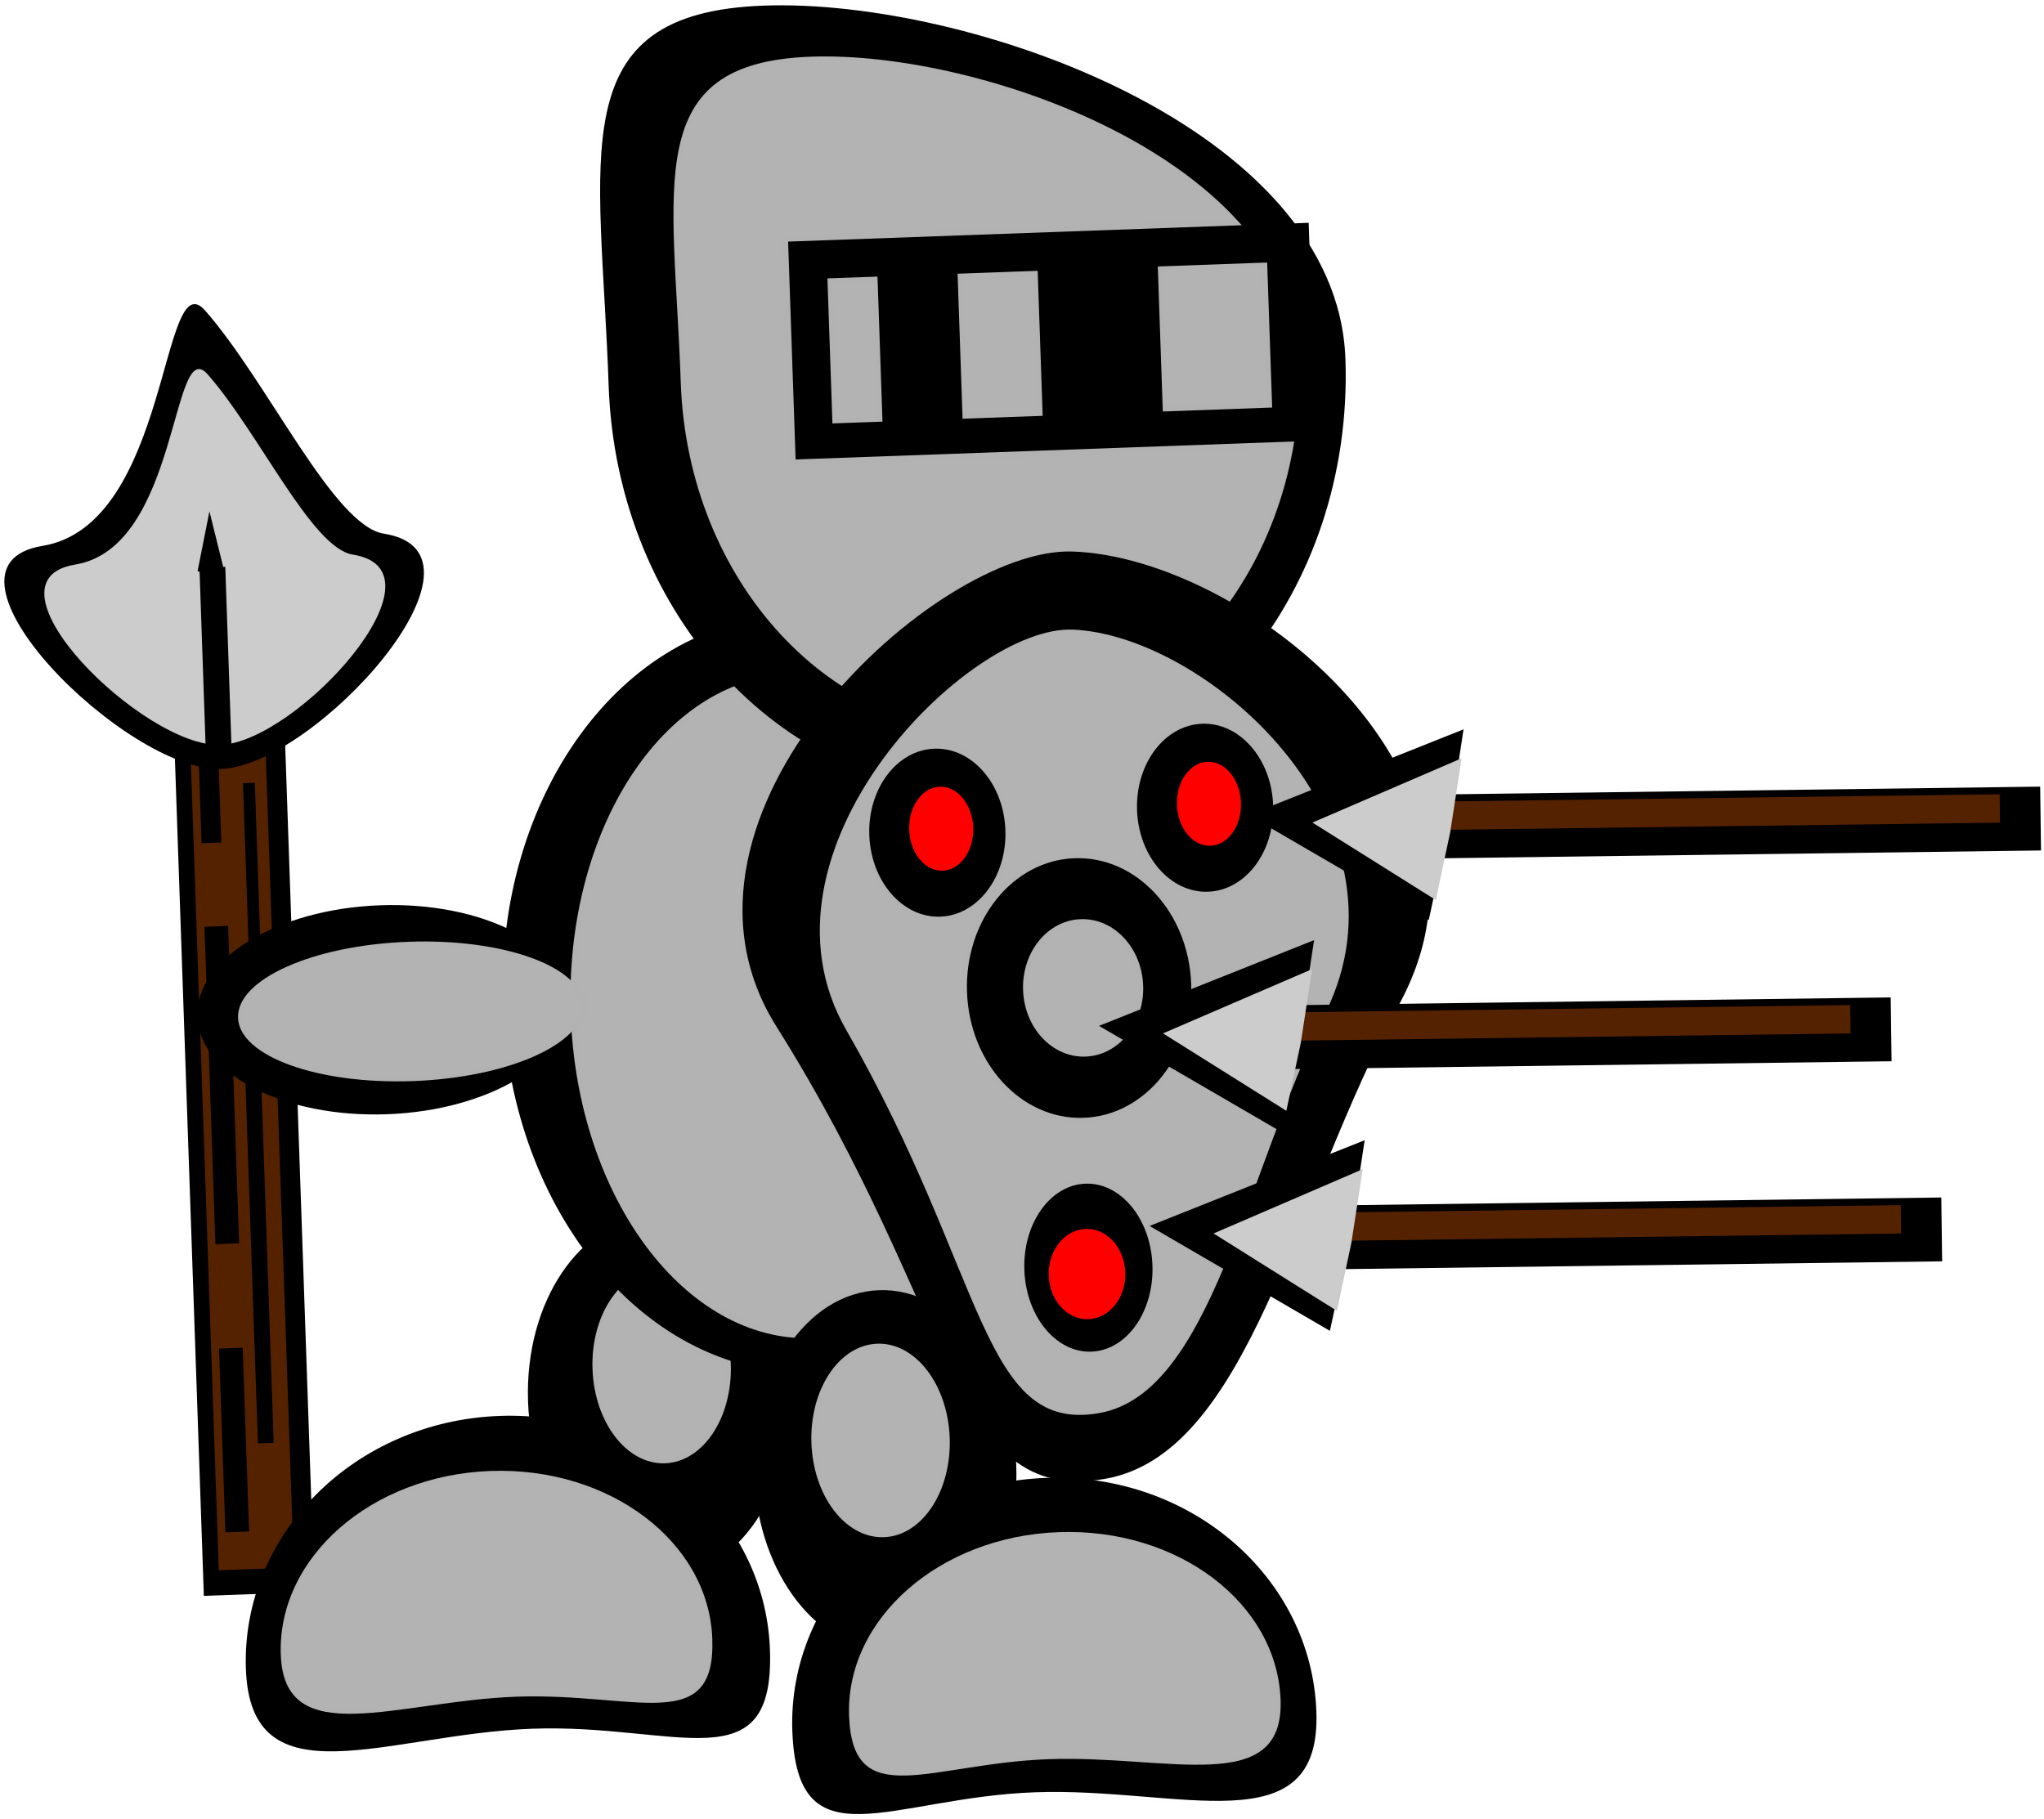 <?xml version="1.0"?>
<svg xmlns:rdf="http://www.w3.org/1999/02/22-rdf-syntax-ns#" xmlns="http://www.w3.org/2000/svg" xmlns:cc="http://creativecommons.org/ns#" xmlns:dc="http://purl.org/dc/elements/1.1/" id="svg2" viewBox="0 0 562.67 500.71" version="1.1">
 <g id="layer1" transform="translate(552.6 -470.95)">
  <g id="g3478" transform="matrix(.923 -.012 .013 .967 -50.377 29.225)">
   <g id="g3196" stroke="#000" stroke-opacity=".004" transform="matrix(.503 -.011 .01 .452 -731.18 355.23)">
    <g id="g3187" stroke-width="3.6" transform="matrix(.82 0 0 .921 991.25 299.93)">
     <rect id="rect3139" style="color:#000000" height="645.71" width="80" y="360.93" x="-668.57"/>
     <rect id="rect3141" style="color:#000000" height="617.14" width="54.286" y="372.36" x="-657.14" fill="#520"/>
     <rect id="rect3143" style="color:#000000" height="105.71" width="14.286" y="386.65" x="-651.43"/>
     <rect id="rect3145" style="color:#000000" height="180" width="8.571" y="452.36" x="-620"/>
     <rect id="rect3147" style="color:#000000" height="217.14" width="17.143" y="549.51" x="-651.43"/>
     <rect id="rect3149" style="color:#000000" height="245.71" width="11.429" y="658.08" x="-625.71"/>
     <rect id="rect3151" style="color:#000000" height="125.71" width="17.143" y="838.08" x="-651.43"/>
    </g>
    <g id="g3181" transform="matrix(.633 0 0 .683 159.05 107.4)">
     <path id="path3153" style="color:#000000" stroke-width="3.6" d="m651.43 666.65c114.69 21.922-71.634 211.43-160 211.43s-275.87-196.95-160-211.43c120.68-15.075 119.87-259.74 160-211.43 56.605 68.145 113.13 202.47 160 211.43z"/>
     <path id="path3153-1" style="color:#000000" stroke-width="2.918" fill="#ccc" d="m621.65 684.91c93.21 17.724-58.217 170.94-130.03 170.94-71.814 0-224.2-159.24-130.03-170.94 98.073-12.188 97.417-210.01 130.03-170.94 46.003 55.097 91.937 163.7 130.03 170.94z"/>
     <rect id="rect3174" style="color:#000000" height="175.17" width="24.198" y="691.92" x="477.76" stroke-width="1.897"/>
     <path id="rect3178" style="color:#000000" stroke-width="1.048" d="m488.93 640.35 12.783 59.455-14.283-0.279-11.522-4.537z"/>
    </g>
   </g>
   <g id="g3103" stroke="#000" stroke-opacity=".004" transform="matrix(.76 -.017 .015 .665 87.039 229.16)">
    <path id="path3099" stroke-width="3.6" style="color:#000000" transform="translate(-22.857 2.857)" d="m-531.43 915.22c0 42.605-23.025 77.143-51.429 77.143-28.403 0-51.429-34.538-51.429-77.143s23.025-77.143 51.429-77.143c28.403 0 51.429 34.538 51.429 77.143z"/>
    <path id="path3078" style="color:#000000" stroke-width="3.6" d="m-565.71 1028.1c0 57.595-37.479 30-94.286 30-56.806 0-111.43 27.595-111.43-30s46.051-104.29 102.86-104.29c56.806 0 102.86 46.69 102.86 104.29z"/>
    <path id="path3078-9" style="color:#000000" stroke-width="2.776" fill="#b3b3b3" d="m-588.16 1022.5c0 41.581-30.862 21.658-77.64 21.658-46.777 0-91.756 19.922-91.756-21.658 0-41.581 37.921-75.289 84.698-75.289s84.698 33.708 84.698 75.289z"/>
    <path id="path3101" style="color:#000000" stroke-width="3.6" fill="#b3b3b3" d="m-577.14 905.22c0 22.88-12.152 41.429-27.143 41.429s-27.143-18.548-27.143-41.429c0-22.88 12.152-41.429 27.143-41.429s27.143 18.548 27.143 41.429z"/>
   </g>
   <g id="g3036" stroke="#000" stroke-width="3.6" stroke-opacity=".004" transform="matrix(.836 -.018 .017 .761 -39.121 -20.118)">
    <path id="path3032" style="color:#000000" d="m-245.71 985.22c0 78.109-47.33 141.43-105.71 141.43-58.384 0-105.71-63.32-105.71-141.43 0-78.109 47.33-141.43 105.71-141.43 58.384 0 105.71 63.32 105.71 141.43z"/>
    <path id="path3034" style="color:#000000" transform="matrix(1.107 0 0 1.159 31.873 -162.07)" fill="#b3b3b3" d="m-271.43 993.79c0 59.173-33.259 107.14-74.286 107.14s-74.286-47.97-74.286-107.14c0-59.173 33.259-107.14 74.286-107.14s74.286 47.969 74.286 107.14z"/>
   </g>
   <path id="path2995" style="color:#000000" d="m-150.7 557.15c1.455 66.024-46.571 120.63-107.27 121.97-60.698 1.338-111.08-51.101-112.54-117.12-1.455-66.024-12.872-106.27 47.826-107.61 60.698-1.338 170.53 36.743 171.98 102.77z" stroke-opacity=".004" stroke="#000" stroke-width="2.872"/>
   <path id="path2995-7" style="color:#000000" d="m-164.46 557.3c1.248 56.622-39.051 103.43-90.009 104.56-50.959 1.123-93.28-43.868-94.528-100.49-1.248-56.622-10.849-91.144 40.11-92.267s143.18 31.578 144.43 88.2z" stroke-opacity=".004" stroke="#000" stroke-width="2.437" fill="#b3b3b3"/>
   <rect id="rect3016" style="color:#000000" stroke-opacity=".004" transform="rotate(-1.262)" height="62.058" width="155.34" stroke="#000" y="514.56" x="-327.83" stroke-width="3.431"/>
   <rect id="rect3018" style="color:#000000" stroke-opacity=".004" transform="rotate(-1.262)" height="41.308" width="131.22" stroke="#000" y="525.43" x="-316.49" stroke-width="3.138" fill="#b3b3b3"/>
   <rect id="rect3020" style="color:#000000" stroke-opacity=".004" transform="rotate(-1.262)" height="54.352" width="23.898" stroke="#000" y="518.91" x="-301.55" stroke-width="2.872"/>
   <rect id="rect3022" style="color:#000000" stroke-opacity=".004" transform="rotate(-1.262)" height="52.178" width="35.847" stroke="#000" y="518.91" x="-253.75" stroke-width="2.872"/>
   <g id="g3043" transform="matrix(.586 -.013 .012 .547 -485.38 293.9)">
    <path id="path3040" style="color:#000000" d="m577.14 830.93c-57.12 99.07-84.36 231.77-158.57 241.47-78.67 10.2-71.33-87.85-158.57-241.47-64.09-112.85 89.85-246.14 158.57-241.42 87.371 5.993 225.18 125.92 158.57 241.43z" stroke-opacity=".004" stroke="#000" stroke-width="3.6"/>
   </g>
   <path id="path3040-2" style="color:#000000" d="m-159.25 743.13c-24.749 46.34-35.678 107.91-69.042 113.13-35.369 5.534-33.058-39.866-73.958-109.98-30.047-51.506 38.007-114.62 69.042-113.13 39.457 1.901 102.82 55.944 73.958 109.98z" stroke-opacity=".004" stroke="#000" stroke-width="1.644" fill="#b3b3b3"/>
   <path id="path3066" style="color:#000000" d="m-131.43 663.79c0 26.825-17.909 48.571-40 48.571s-40-21.746-40-48.571 17.909-48.571 40-48.571 40 21.746 40 48.571z" stroke-opacity=".004" transform="matrix(.836 -.018 .017 .761 -100.61 226.97)" stroke="#000" stroke-width="3.6"/>
   <path id="path3068" style="color:#000000" d="m-148.57 663.79c0 14.202-9.594 25.714-21.429 25.714s-21.429-11.513-21.429-25.714c0-14.202 9.594-25.714 21.429-25.714s21.429 11.513 21.429 25.714z" stroke-opacity=".004" transform="matrix(.836 -.018 .017 .761 -100.61 226.97)" stroke="#000" stroke-width="3.6" fill="#b3b3b3"/>
   <g id="g3074" stroke="#000" stroke-width="3.6" stroke-opacity=".004" transform="matrix(.707 -.016 .012 .534 -86.436 335.71)">
    <path id="path3070" style="color:#000000" d="m-434.29 739.51c0 30.77-35.178 55.714-78.571 55.714-43.394 0-78.571-24.944-78.571-55.714s35.178-55.714 78.571-55.714c43.394 0 78.571 24.944 78.571 55.714z"/>
    <path id="path3072" style="color:#000000" fill="#b3b3b3" d="m-428.57 740.93c0 20.513-32.619 37.143-72.857 37.143s-72.857-16.629-72.857-37.143c0-20.513 32.619-37.143 72.857-37.143s72.857 16.629 72.857 37.143z"/>
   </g>
   <g id="g3103-0" stroke="#000" stroke-opacity=".004" transform="matrix(-.76 .017 .015 .665 -766.49 271.55)">
    <path id="path3099-9" stroke-width="3.6" style="color:#000000" transform="translate(-22.857 2.857)" d="m-531.43 915.22c0 42.605-23.025 77.143-51.429 77.143-28.403 0-51.429-34.538-51.429-77.143s23.025-77.143 51.429-77.143c28.403 0 51.429 34.538 51.429 77.143z"/>
    <path id="path3078-1" style="color:#000000" stroke-width="3.6" d="m-565.71 1028.1c0 57.595-37.479 30-94.286 30-56.806 0-111.43 27.595-111.43-30s46.051-104.29 102.86-104.29c56.806 0 102.86 46.69 102.86 104.29z"/>
    <path id="path3078-9-7" style="color:#000000" stroke-width="2.776" fill="#b3b3b3" d="m-588.16 1022.5c0 41.581-30.862 21.658-77.64 21.658-46.777 0-91.756 19.922-91.756-21.658 0-41.581 37.921-75.289 84.698-75.289s84.698 33.708 84.698 75.289z"/>
    <path id="path3101-7" style="color:#000000" stroke-width="3.6" fill="#b3b3b3" d="m-577.14 905.22c0 22.88-12.152 41.429-27.143 41.429s-27.143-18.548-27.143-41.429c0-22.88 12.152-41.429 27.143-41.429s27.143 18.548 27.143 41.429z"/>
   </g>
   <g id="g3215" stroke="#000" stroke-width="3.6" stroke-opacity=".004" transform="matrix(.836 -.018 .017 .761 -100.61 226.97)">
    <path id="path3211" style="color:#000000" d="m-100 598.08c0 17.358-10.873 31.429-24.286 31.429s-24.286-14.071-24.286-31.429 10.873-31.429 24.286-31.429 24.286 14.071 24.286 31.429z"/>
    <path id="path3213" style="color:#000000" fill="#f00" d="m-111.43 596.65c0 8.679-5.117 15.714-11.429 15.714-6.312 0-11.429-7.035-11.429-15.714 0-8.679 5.117-15.714 11.429-15.714 6.312 0 11.429 7.035 11.429 15.714z"/>
   </g>
   <g id="g3215-0" stroke="#000" stroke-width="3.6" stroke-opacity=".004" transform="matrix(.836 -.018 .017 .761 -180.55 233.08)">
    <path id="path3211-9" style="color:#000000" d="m-100 598.08c0 17.358-10.873 31.429-24.286 31.429s-24.286-14.071-24.286-31.429 10.873-31.429 24.286-31.429 24.286 14.071 24.286 31.429z"/>
    <path id="path3213-6" style="color:#000000" fill="#f00" d="m-111.43 596.65c0 8.679-5.117 15.714-11.429 15.714-6.312 0-11.429-7.035-11.429-15.714 0-8.679 5.117-15.714 11.429-15.714 6.312 0 11.429 7.035 11.429 15.714z"/>
   </g>
   <path id="path3243" style="color:#000000" d="m-148.57 760.93c0 17.358-10.233 31.429-22.857 31.429s-22.857-14.071-22.857-31.429 10.233-31.429 22.857-31.429 22.857 14.071 22.857 31.429z" stroke-opacity=".004" transform="matrix(.836 -.018 .017 .761 -100.61 232.68)" stroke="#000" stroke-width="3.6"/>
   <g id="g3391" transform="matrix(.923 0 0 .906 -203.9 44.041)">
    <g id="g3332" transform="matrix(.919 0 0 .78 1.902 163.48)">
     <rect id="rect3298" style="color:#000000" stroke-opacity=".004" height="25.714" width="217.14" stroke="#000" y="692.36" x="85.714" stroke-width="3.6"/>
     <rect id="rect3300" style="color:#000000" stroke-opacity=".004" height="11.429" width="194.29" stroke="#000" y="695.22" x="94.286" stroke-width="3.6" fill="#520"/>
     <g id="g3327" transform="matrix(.077 -.457 .688 .051 -644.66 646.52)">
      <g id="g3323" stroke="#000" stroke-opacity=".004" transform="matrix(.665 0 0 .712 -30.885 310.7)">
       <path id="rect3302" style="color:#000000" stroke-width="3.6" d="m34.884 930.67 126.88 141.91-131.54 1.91-120.55-2.345z"/>
       <path id="rect3302-3" style="color:#000000" stroke-width="2.577" fill="#ccc" d="m29.383 977.08 94.318 97.811-97.784 1.316-89.618-1.617z"/>
      </g>
     </g>
    </g>
   </g>
   <path id="path3389" style="color:#000000" d="m-220 816.65c0 7.101-5.117 12.857-11.429 12.857-6.312 0-11.429-5.756-11.429-12.857 0-7.101 5.117-12.857 11.429-12.857 6.312 0 11.429 5.756 11.429 12.857z" stroke-opacity=".004" stroke="#000" stroke-width="3.6" fill="#f00"/>
   <g id="g3391-8" transform="matrix(.923 0 0 .906 -249.31 103.49)">
    <g id="g3332-5" transform="matrix(.919 0 0 .78 1.902 163.48)">
     <rect id="rect3298-6" style="color:#000000" stroke-opacity=".004" height="25.714" width="217.14" stroke="#000" y="692.36" x="85.714" stroke-width="3.6"/>
     <rect id="rect3300-1" style="color:#000000" stroke-opacity=".004" height="11.429" width="194.29" stroke="#000" y="695.22" x="94.286" stroke-width="3.6" fill="#520"/>
     <g id="g3327-1" transform="matrix(.077 -.457 .688 .051 -644.66 646.52)">
      <g id="g3323-5" stroke="#000" stroke-opacity=".004" transform="matrix(.665 0 0 .712 -30.885 310.7)">
       <path id="rect3302-9" style="color:#000000" stroke-width="3.6" d="m34.884 930.67 126.88 141.91-131.54 1.91-120.55-2.345z"/>
       <path id="rect3302-3-8" style="color:#000000" stroke-width="2.577" fill="#ccc" d="m29.383 977.08 94.318 97.811-97.784 1.316-89.618-1.617z"/>
      </g>
     </g>
    </g>
   </g>
   <g id="g3391-8-4" transform="matrix(.923 0 0 .906 -235.03 160.63)">
    <g id="g3332-5-8" transform="matrix(.919 0 0 .78 1.902 163.48)">
     <rect id="rect3298-6-1" style="color:#000000" stroke-opacity=".004" height="25.714" width="217.14" stroke="#000" y="692.36" x="85.714" stroke-width="3.6"/>
     <rect id="rect3300-1-0" style="color:#000000" stroke-opacity=".004" height="11.429" width="194.29" stroke="#000" y="695.22" x="94.286" stroke-width="3.6" fill="#520"/>
     <g id="g3327-1-3" transform="matrix(.077 -.457 .688 .051 -644.66 646.52)">
      <g id="g3323-5-0" stroke="#000" stroke-opacity=".004" transform="matrix(.665 0 0 .712 -30.885 310.7)">
       <path id="rect3302-9-4" style="color:#000000" stroke-width="3.6" d="m34.884 930.67 126.88 141.91-131.54 1.91-120.55-2.345z"/>
       <path id="rect3302-3-8-4" style="color:#000000" stroke-width="2.577" fill="#ccc" d="m29.383 977.08 94.318 97.811-97.784 1.316-89.618-1.617z"/>
      </g>
     </g>
    </g>
   </g>
  </g>
 </g>
</svg>
